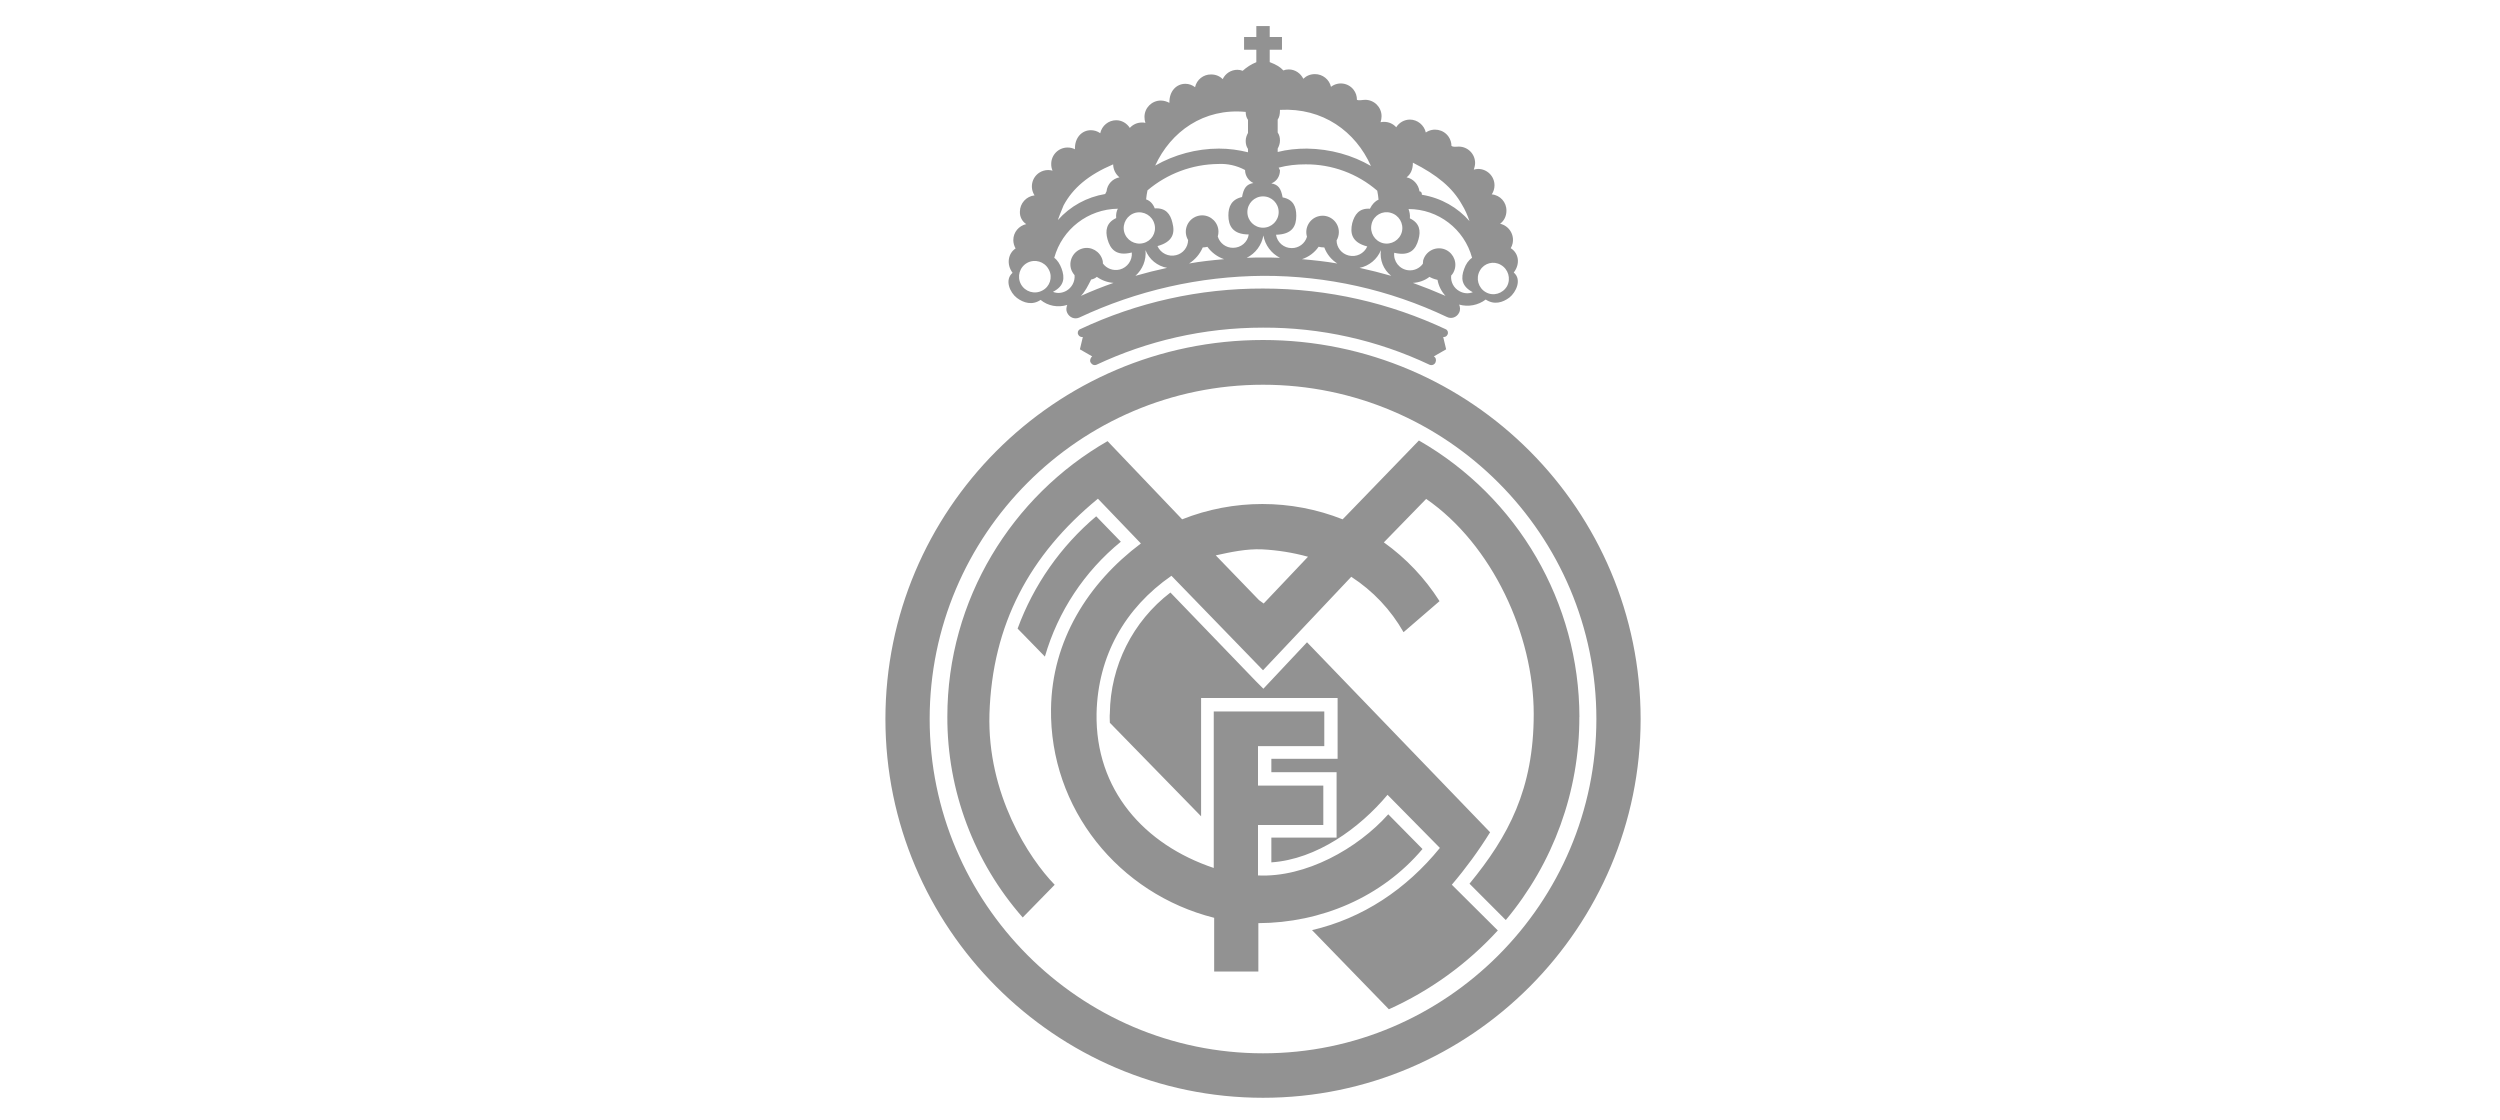 <svg width="96" height="43" viewBox="0 0 96 43" fill="none" xmlns="http://www.w3.org/2000/svg">
<path d="M40.124 25.213L39.076 24.138C39.691 22.463 40.731 20.977 42.094 19.826L43.04 20.802C41.643 21.942 40.625 23.481 40.124 25.213ZM50.188 24.662L57.22 31.959C56.782 32.666 56.29 33.339 55.75 33.973L57.516 35.73C56.342 37.012 54.919 38.042 53.333 38.756L50.382 35.716C52.324 35.266 53.998 34.152 55.292 32.56L53.281 30.521C52.208 31.804 50.558 32.996 48.82 33.115V32.163H51.325V29.652H48.82V29.137H51.364V26.803H46.122V31.346L42.618 27.754C42.618 27.639 42.605 27.512 42.618 27.396C42.639 25.573 43.496 23.861 44.944 22.753L48.232 26.165L48.514 26.447L50.188 24.665V24.662ZM50.227 21.379C49.651 21.22 49.059 21.125 48.461 21.095C47.86 21.07 47.259 21.2 46.685 21.326L48.346 23.045L48.525 23.175L50.227 21.379ZM60.647 27.534C60.652 30.384 59.651 33.144 57.822 35.33L56.429 33.934C57.924 32.113 58.895 30.303 58.895 27.418C58.895 24.378 57.309 20.915 54.765 19.158L53.14 20.827C53.991 21.435 54.717 22.201 55.278 23.084L53.896 24.276C53.407 23.415 52.719 22.686 51.888 22.149L48.5 25.738L44.983 22.11C43.195 23.351 42.158 25.186 42.108 27.393C42.056 30.328 43.934 32.433 46.608 33.33V27.319H50.853V28.651H48.307V30.166H50.815V31.68H48.307V33.617C50.136 33.705 52.13 32.59 53.309 31.269L54.624 32.602C53.052 34.461 50.724 35.438 48.321 35.449V37.308H46.624V35.244C42.955 34.32 40.306 31.051 40.359 27.216C40.395 24.601 41.777 22.394 43.81 20.869L42.16 19.15C39.526 21.315 38.105 23.983 37.995 27.41C37.904 30.499 39.512 32.96 40.5 33.975L39.272 35.231C37.399 33.099 36.37 30.357 36.378 27.52C36.378 23.02 38.861 19.045 42.53 16.94L45.394 19.942C47.373 19.158 49.577 19.158 51.557 19.942L51.695 19.801L54.486 16.915C58.292 19.098 60.642 23.147 60.65 27.534H60.647ZM48.5 13.056C56.492 13.056 63 19.594 63 27.611C63 35.611 56.489 42.155 48.5 42.155C40.508 42.155 34 35.614 34 27.611C34 19.594 40.511 13.056 48.5 13.056ZM48.5 14.774C41.454 14.774 35.699 20.532 35.699 27.611C35.699 34.676 41.454 40.447 48.5 40.447C55.546 40.447 61.301 34.676 61.301 27.611C61.301 20.532 55.546 14.774 48.5 14.774ZM55.419 12.94L55.532 13.414L55.06 13.685C55.138 13.734 55.162 13.823 55.124 13.914C55.087 14.002 54.985 14.044 54.896 14.007C54.895 14.006 54.893 14.005 54.892 14.005C52.894 13.06 50.71 12.573 48.5 12.581C46.21 12.581 44.05 13.094 42.108 14.005C42.017 14.043 41.929 14.005 41.876 13.914C41.838 13.836 41.876 13.734 41.94 13.685L41.468 13.414L41.581 12.94C41.508 12.953 41.436 12.916 41.404 12.849C41.365 12.777 41.392 12.686 41.464 12.647C41.465 12.646 41.467 12.645 41.468 12.645C43.667 11.608 46.069 11.073 48.5 11.08C51.019 11.08 53.383 11.643 55.521 12.645C55.596 12.683 55.623 12.772 55.584 12.849C55.556 12.913 55.489 12.951 55.419 12.94ZM49.101 8.142C49.101 7.81 48.832 7.541 48.5 7.541C48.168 7.541 47.899 7.81 47.899 8.142C47.899 8.475 48.168 8.744 48.5 8.744C48.832 8.744 49.101 8.475 49.101 8.142ZM44.331 8.606C44.249 8.286 43.924 8.092 43.603 8.17C43.283 8.254 43.089 8.579 43.167 8.901C43.25 9.221 43.575 9.415 43.896 9.337C44.213 9.263 44.411 8.946 44.337 8.628C44.335 8.621 44.334 8.613 44.331 8.606ZM40.265 10.336C40.105 10.043 39.739 9.935 39.446 10.093C39.154 10.253 39.045 10.619 39.203 10.912C39.362 11.205 39.728 11.315 40.022 11.158C40.312 11.012 40.429 10.659 40.283 10.369C40.278 10.357 40.272 10.346 40.265 10.336ZM52.669 8.606C52.59 8.928 52.784 9.253 53.104 9.337C53.425 9.415 53.75 9.221 53.833 8.901C53.911 8.579 53.717 8.254 53.397 8.17C53.086 8.083 52.763 8.265 52.676 8.576C52.673 8.586 52.671 8.596 52.669 8.606ZM56.823 10.399C56.662 10.69 56.765 11.057 57.055 11.221C57.347 11.387 57.706 11.274 57.871 10.989C58.026 10.696 57.918 10.332 57.629 10.17C57.353 10.008 56.998 10.101 56.836 10.376C56.831 10.384 56.827 10.391 56.823 10.399ZM54.255 10.863C54.677 11.016 55.095 11.182 55.507 11.362C55.353 11.196 55.24 10.976 55.201 10.747C55.035 10.708 54.958 10.669 54.892 10.631C54.715 10.771 54.484 10.851 54.255 10.863ZM47.874 9.9C48.078 9.889 48.296 9.889 48.514 9.889C48.729 9.889 48.936 9.889 49.151 9.9C48.815 9.73 48.579 9.412 48.514 9.042C48.448 9.413 48.211 9.731 47.874 9.9ZM43.987 9.605C44.025 9.991 43.871 10.349 43.6 10.592C44.001 10.476 44.409 10.374 44.817 10.286C44.441 10.218 44.127 9.96 43.987 9.605ZM47.005 9.952C46.748 9.864 46.524 9.698 46.365 9.478C46.301 9.489 46.249 9.502 46.185 9.502C46.076 9.755 45.894 9.97 45.661 10.118C46.097 10.04 46.555 9.991 47.005 9.952ZM51.353 10.118C51.123 9.973 50.948 9.757 50.853 9.502C50.751 9.502 50.699 9.489 50.635 9.475C50.48 9.7 50.255 9.868 49.995 9.952C50.445 9.991 50.906 10.04 51.353 10.118ZM53.027 9.605C52.886 9.955 52.578 10.211 52.208 10.286C52.615 10.375 53.02 10.477 53.422 10.592C53.124 10.356 52.974 9.98 53.027 9.605ZM42.759 10.863C42.528 10.846 42.307 10.766 42.119 10.631C42.056 10.683 41.981 10.722 41.901 10.733C41.774 10.978 41.672 11.196 41.507 11.362C41.917 11.178 42.335 11.011 42.759 10.863ZM52.644 6.374C52.056 5.053 50.801 4.128 49.151 4.219C49.151 4.399 49.126 4.501 49.063 4.592V5.088C49.126 5.179 49.151 5.282 49.151 5.397C49.151 5.513 49.112 5.618 49.063 5.706V5.836C49.421 5.745 49.791 5.706 50.188 5.706C51.096 5.72 51.94 5.963 52.644 6.374ZM49.151 6.54C49.151 6.771 49.024 6.964 48.82 7.042C49.088 7.091 49.19 7.235 49.253 7.58C49.664 7.657 49.777 7.938 49.777 8.283C49.777 8.683 49.626 9 48.999 9.014C49.046 9.31 49.301 9.528 49.601 9.527C49.872 9.53 50.112 9.352 50.188 9.091C50.089 8.758 50.279 8.408 50.612 8.309C50.67 8.292 50.73 8.283 50.79 8.283C51.137 8.287 51.416 8.571 51.412 8.918C51.411 9.029 51.381 9.137 51.325 9.232C51.325 9.502 51.518 9.745 51.786 9.811C52.078 9.887 52.381 9.74 52.503 9.464C51.901 9.309 51.838 8.951 51.926 8.567C52.017 8.244 52.183 7.988 52.605 8.015C52.693 7.836 52.809 7.72 52.936 7.668C52.925 7.552 52.911 7.439 52.886 7.323C52.123 6.663 51.145 6.304 50.136 6.311C49.777 6.311 49.446 6.346 49.101 6.437L49.151 6.54ZM42.491 7.348C42.518 7.078 42.721 6.858 42.988 6.81C42.837 6.688 42.748 6.505 42.745 6.311C41.788 6.719 41.2 7.221 40.842 7.886C40.701 8.22 40.676 8.3 40.621 8.451C41.094 7.919 41.736 7.566 42.439 7.45L42.491 7.348ZM40.483 9.9C40.61 9.991 40.701 10.143 40.764 10.311C40.891 10.656 40.88 10.978 40.433 11.207C40.599 11.274 40.776 11.26 40.944 11.169C41.159 11.048 41.284 10.813 41.264 10.567C41.198 10.49 41.148 10.402 41.123 10.311C41.037 9.975 41.236 9.633 41.57 9.541C41.901 9.45 42.249 9.657 42.337 9.991C42.351 10.029 42.351 10.079 42.351 10.118C42.489 10.311 42.745 10.413 43.002 10.349C43.293 10.272 43.487 9.996 43.462 9.696C42.861 9.85 42.632 9.566 42.527 9.182C42.439 8.862 42.478 8.553 42.861 8.374C42.847 8.233 42.875 8.104 42.925 8.015C41.782 8.03 40.786 8.798 40.483 9.9ZM41.443 12.195C41.264 12.272 41.071 12.195 40.982 12.016C40.93 11.914 40.944 11.812 40.982 11.709C40.624 11.822 40.237 11.748 39.959 11.516C39.639 11.734 39.305 11.632 39.048 11.439C38.781 11.235 38.566 10.747 38.883 10.476C38.64 10.156 38.706 9.731 38.999 9.541C38.943 9.443 38.913 9.333 38.911 9.221C38.911 8.912 39.129 8.669 39.407 8.606C39.248 8.501 39.156 8.321 39.164 8.131C39.165 7.809 39.407 7.539 39.727 7.502C39.537 7.212 39.618 6.822 39.908 6.631C40.01 6.565 40.129 6.529 40.251 6.529C40.304 6.529 40.367 6.54 40.417 6.553C40.382 6.473 40.365 6.385 40.367 6.297C40.365 5.949 40.646 5.666 40.993 5.665C41.092 5.664 41.189 5.687 41.278 5.731C41.264 5.284 41.545 5 41.89 5C42.017 5 42.144 5.039 42.249 5.116C42.311 4.827 42.565 4.619 42.861 4.617C43.079 4.617 43.269 4.733 43.385 4.912C43.502 4.781 43.67 4.705 43.846 4.705C43.896 4.705 43.934 4.705 43.984 4.719C43.959 4.644 43.947 4.566 43.948 4.487C43.949 4.142 44.229 3.862 44.574 3.861C44.701 3.861 44.803 3.899 44.905 3.949C44.894 3.499 45.176 3.218 45.52 3.218C45.661 3.218 45.788 3.27 45.89 3.348C45.953 3.059 46.21 2.855 46.505 2.859C46.685 2.859 46.837 2.923 46.952 3.039C47.054 2.82 47.274 2.68 47.515 2.68C47.592 2.68 47.656 2.694 47.719 2.719C47.873 2.578 48.05 2.466 48.243 2.388V1.91H47.772V1.422H48.243V1H48.757V1.422H49.228V1.91H48.757V2.385C49.024 2.487 49.165 2.578 49.281 2.705C49.344 2.68 49.408 2.666 49.485 2.666C49.741 2.666 49.946 2.821 50.048 3.025C50.163 2.912 50.315 2.846 50.495 2.846C50.79 2.846 51.046 3.052 51.11 3.334C51.38 3.125 51.768 3.175 51.977 3.445C52.063 3.556 52.108 3.693 52.106 3.833C52.194 3.872 52.31 3.833 52.426 3.833C52.772 3.835 53.052 4.116 53.052 4.462C53.052 4.539 53.038 4.617 53.013 4.694C53.066 4.68 53.104 4.68 53.154 4.68C53.333 4.68 53.499 4.757 53.615 4.887C53.727 4.705 53.925 4.594 54.139 4.592C54.434 4.592 54.691 4.81 54.751 5.088C55.038 4.892 55.429 4.965 55.626 5.251C55.697 5.354 55.735 5.476 55.736 5.602C55.813 5.657 55.916 5.629 56.018 5.629C56.364 5.631 56.644 5.912 56.644 6.258C56.644 6.346 56.619 6.437 56.594 6.515C56.644 6.501 56.696 6.487 56.76 6.487C57.107 6.487 57.389 6.769 57.389 7.116C57.389 7.24 57.352 7.361 57.284 7.464C57.608 7.493 57.854 7.768 57.847 8.093C57.847 8.297 57.758 8.479 57.604 8.592C57.946 8.67 58.16 9.009 58.083 9.351C58.069 9.414 58.045 9.474 58.012 9.53C58.321 9.723 58.385 10.131 58.128 10.465C58.448 10.733 58.219 11.221 57.962 11.425C57.706 11.618 57.375 11.72 57.052 11.502C56.761 11.723 56.383 11.795 56.031 11.696C56.07 11.787 56.084 11.9 56.031 12.005C55.943 12.184 55.736 12.261 55.557 12.17C53.356 11.125 50.95 10.586 48.514 10.592C46.069 10.608 43.656 11.155 41.443 12.195ZM44.356 6.36C45.101 5.935 45.943 5.71 46.801 5.706C47.195 5.706 47.568 5.759 47.923 5.847V5.72C47.86 5.629 47.835 5.527 47.835 5.411C47.835 5.295 47.874 5.193 47.923 5.105V4.603C47.86 4.515 47.835 4.41 47.835 4.297C46.224 4.142 44.958 5.053 44.359 6.36H44.356ZM44.064 7.309C44.036 7.425 44.025 7.541 44.011 7.657C44.152 7.706 44.268 7.809 44.343 8.002C44.767 7.974 44.944 8.222 45.021 8.553C45.123 8.94 45.049 9.284 44.447 9.45C44.569 9.726 44.873 9.873 45.165 9.798C45.432 9.732 45.62 9.493 45.623 9.218C45.446 8.919 45.545 8.534 45.844 8.357C45.94 8.3 46.049 8.27 46.161 8.269C46.508 8.27 46.789 8.552 46.789 8.899C46.789 8.96 46.78 9.022 46.762 9.08C46.838 9.341 47.078 9.519 47.35 9.516C47.656 9.516 47.912 9.296 47.951 9.003C47.336 9.003 47.17 8.669 47.17 8.272C47.17 7.938 47.286 7.657 47.694 7.566C47.758 7.221 47.86 7.077 48.13 7.028C47.936 6.938 47.811 6.743 47.81 6.529C47.493 6.357 47.134 6.277 46.773 6.297C45.78 6.309 44.822 6.667 44.064 7.309ZM56.133 7.847C55.775 7.207 55.187 6.719 54.255 6.247C54.255 6.515 54.164 6.694 54.012 6.81C54.266 6.86 54.47 7.077 54.509 7.348C54.575 7.348 54.6 7.4 54.6 7.478C55.353 7.604 55.979 7.974 56.429 8.49C56.351 8.269 56.263 8.054 56.133 7.847ZM54.087 8.027C54.125 8.131 54.153 8.247 54.139 8.385C54.522 8.567 54.561 8.873 54.47 9.193C54.368 9.58 54.139 9.85 53.538 9.707C53.501 10.041 53.743 10.342 54.078 10.378C54.296 10.402 54.51 10.307 54.638 10.129C54.638 10.093 54.649 10.04 54.649 10.002C54.739 9.668 55.081 9.469 55.416 9.555C55.751 9.645 55.952 9.988 55.866 10.325C55.838 10.427 55.789 10.518 55.725 10.581C55.699 10.828 55.826 11.066 56.045 11.182C56.211 11.274 56.39 11.285 56.556 11.221C56.109 10.989 56.095 10.669 56.224 10.325C56.288 10.143 56.39 9.991 56.528 9.9C56.23 8.796 55.23 8.028 54.087 8.027Z" fill="#929292"/>
</svg>
